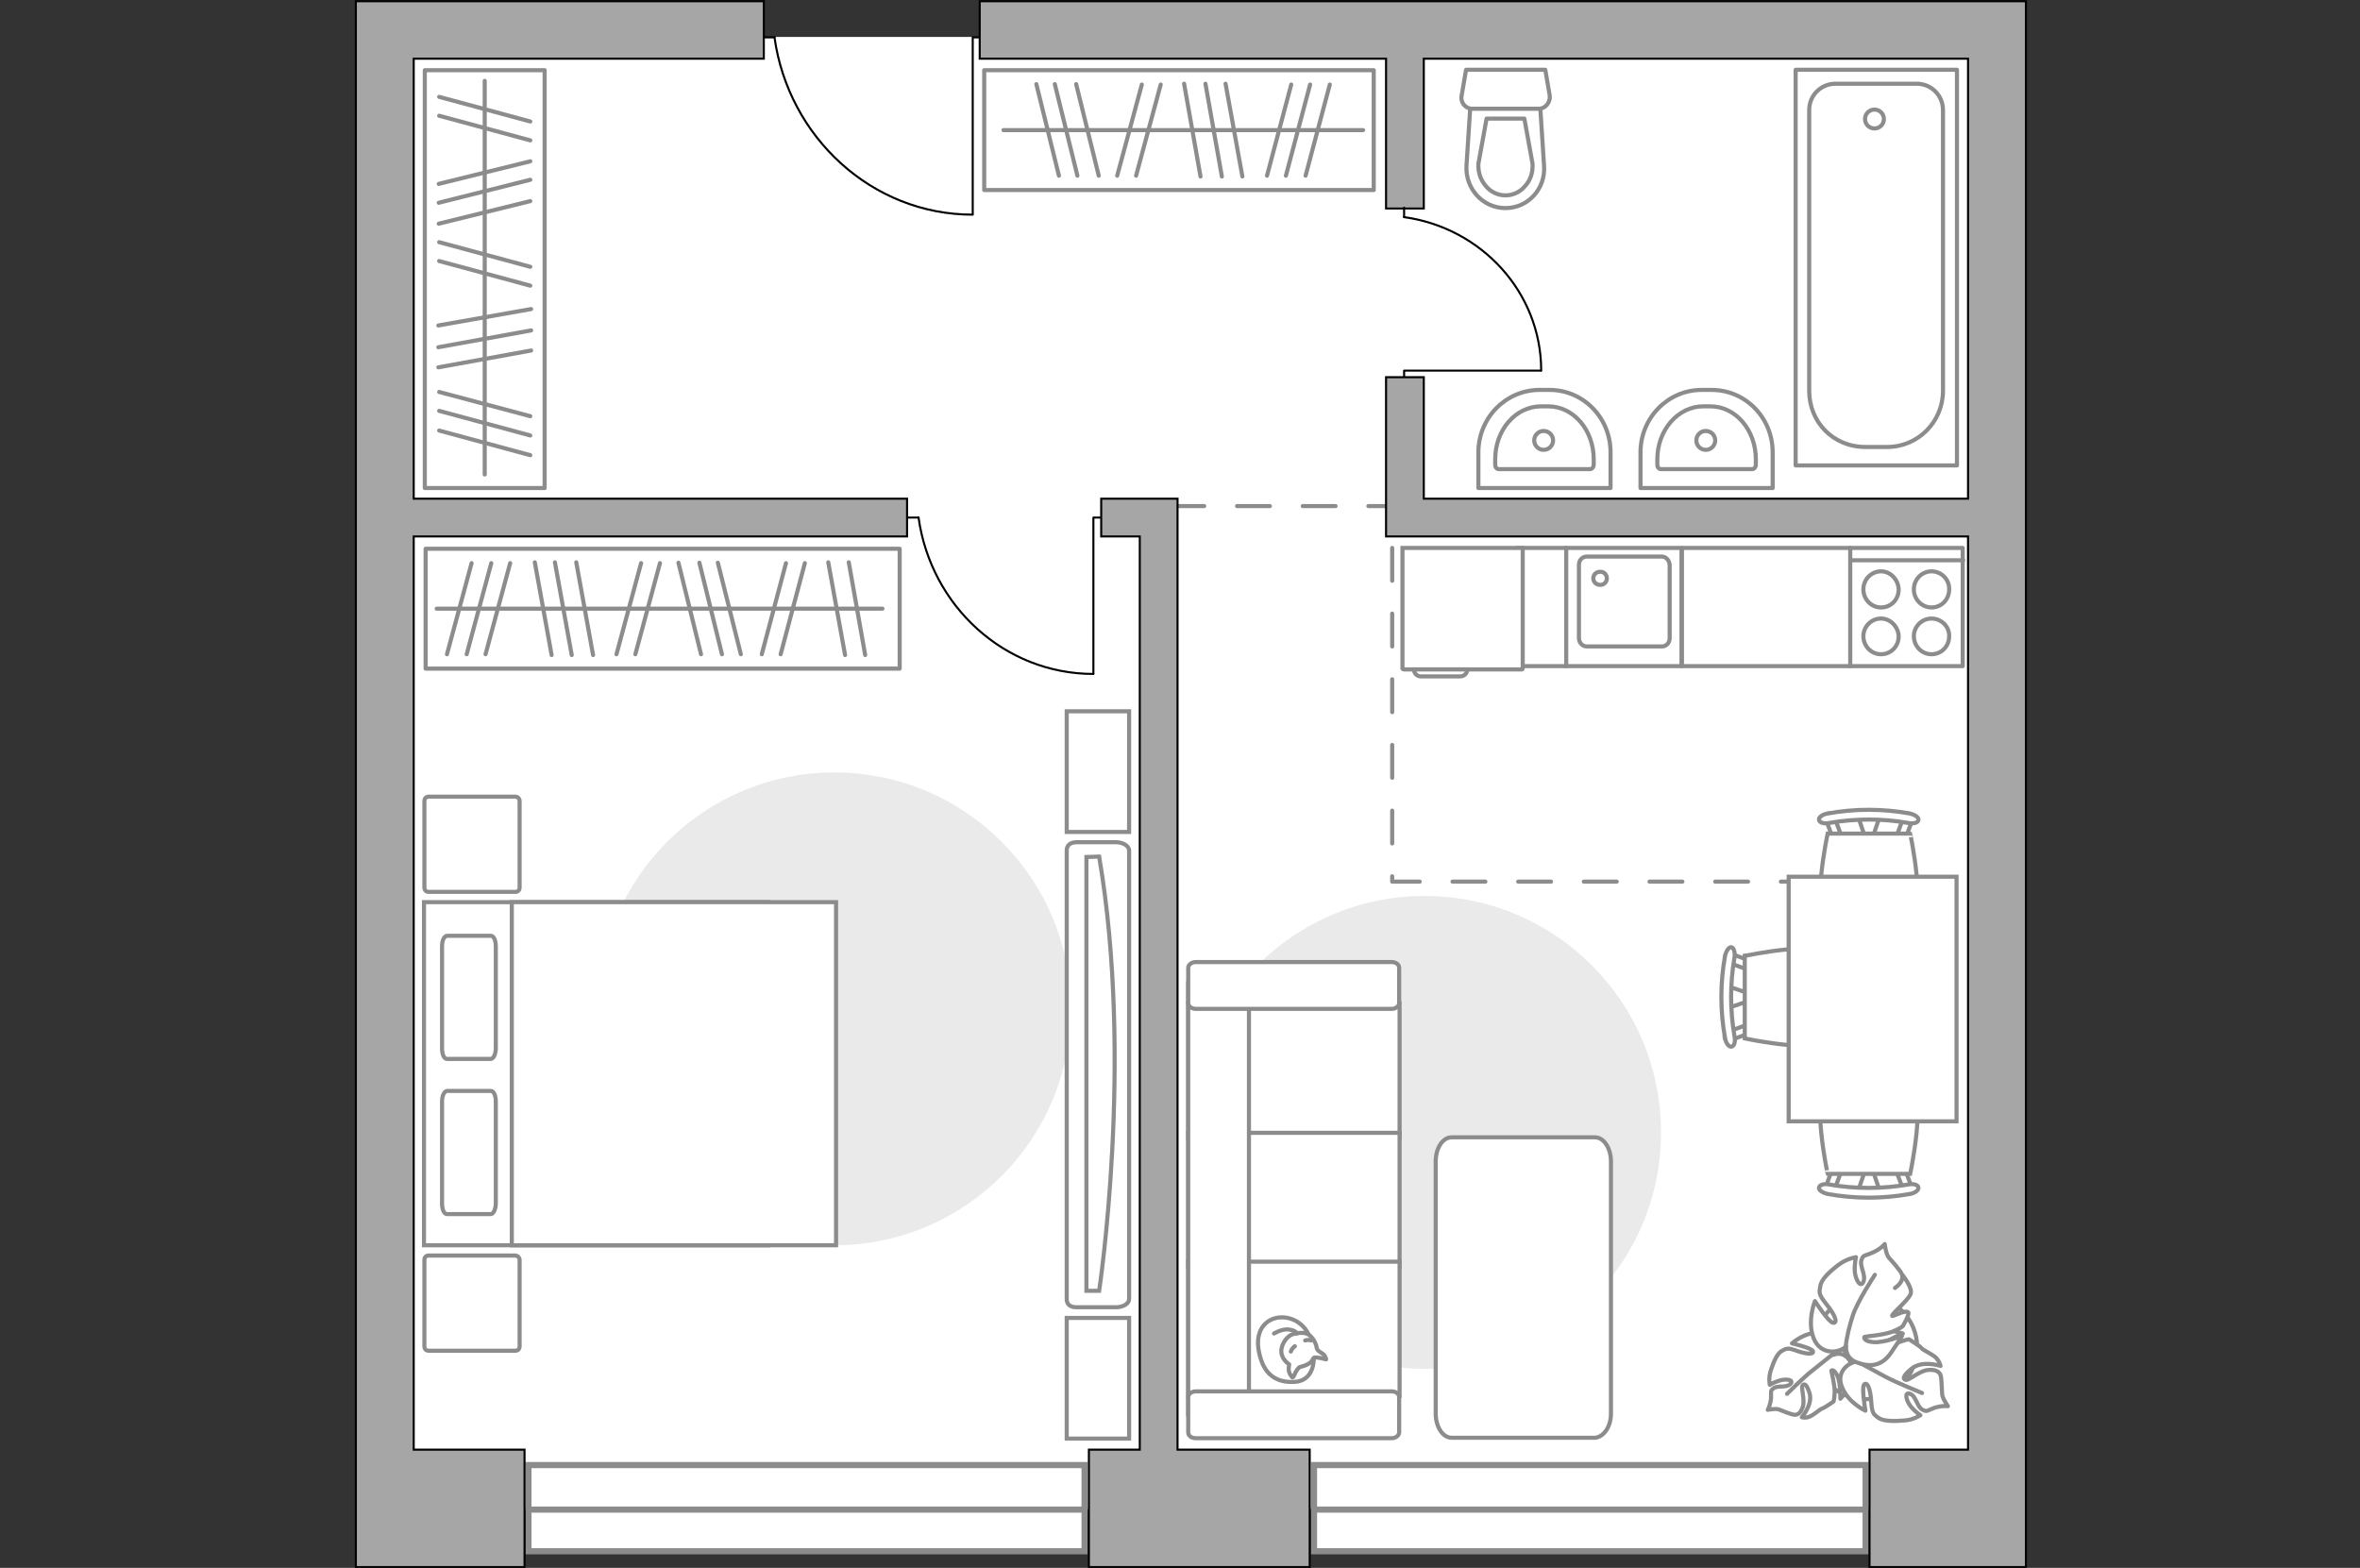 <?xml version="1.0" encoding="utf-8"?>
<!-- Generator: Adobe Illustrator 24.1.2, SVG Export Plug-In . SVG Version: 6.00 Build 0)  -->
<svg version="1.1" id="Слой_1" xmlns="http://www.w3.org/2000/svg" xmlns:xlink="http://www.w3.org/1999/xlink" x="0px" y="0px"
	 viewBox="0 0 575 382" style="enable-background:new 0 0 575 382;" xml:space="preserve">
<rect x="0" y="0" width="575" height="382" fill="#333333" stroke="none"/>
<style type="text/css">
	.st0{fill:#FFFFFF;}
	.st1{fill:#8C8C8C;}
	.st2{fill:none;stroke:#8C8C8C;stroke-width:1.5;stroke-miterlimit:10;}
	.st3{fill:none;stroke:#8C8C8C;stroke-linecap:round;stroke-linejoin:round;stroke-miterlimit:10;stroke-dasharray:8;}
	.st4{fill:#FFFFFF;stroke:#8C8C8C;stroke-linecap:round;stroke-linejoin:round;stroke-miterlimit:10;}
	.st5{fill:#FFFFFF;stroke:#8C8C8C;stroke-miterlimit:10;}
	.st6{fill:none;stroke:#000000;stroke-width:0.5;stroke-linecap:round;stroke-linejoin:round;stroke-miterlimit:10;}
	.st7{fill:#A6A6A6;stroke:#000000;stroke-width:0.5;stroke-miterlimit:10;}
	.st8{fill:#EAEAEA;}
	.st9{fill:none;stroke:#8C8C8C;stroke-linecap:round;stroke-linejoin:round;stroke-miterlimit:10;}
</style>
<g id="bg_1_">
	<rect x="97.3" y="9" class="st0" width="390.9" height="358.7"/>
</g>
<g id="windows_1_">
	<g>
		<g>
			<rect x="320.1" y="357" class="st0" width="134.4" height="21"/>
			<path class="st1" d="M453.8,357.7v19.5H320.9v-19.5H453.8 M455.3,356.2H319.4v22.5h135.9V356.2L455.3,356.2z"/>
		</g>
		<line class="st2" x1="455.3" y1="367.8" x2="319.4" y2="367.8"/>
	</g>
	<g>
		<g>
			<rect x="128.8" y="357" class="st0" width="135.5" height="21"/>
			<path class="st1" d="M263.5,357.7v19.5h-134v-19.5H263.5 M265,356.2H128v22.5h137V356.2L265,356.2z"/>
		</g>
		<line class="st2" x1="265" y1="367.8" x2="128" y2="367.8"/>
	</g>
</g>
<g id="plan">
	<polyline class="st3" points="285.4,123.3 339.2,123.3 339.2,214.8 484.7,214.8 	"/>
	<g>
		<g>
			<path id="Vector_135_2_" class="st4" d="M437.5,113.4V17h39.3v96.4H437.5z"/>
			<path id="Vector_136_2_" class="st4" d="M459.8,108.9h-5.3c-7.9,0-13.7-6.1-13.7-13.7V26.8c0-3.6,2.9-6.4,6.4-6.4H467
				c3.6,0,6.4,2.9,6.4,6.4v68.4C473.4,102.8,467.3,108.9,459.8,108.9z"/>
		</g>
		<circle class="st4" cx="456.7" cy="29" r="2.3"/>
	</g>
	<g>
		<path id="wc_4_" class="st5" d="M373.4,39.9"/>
		<g id="Group_26_4_">
			<path id="Vector_130_4_" class="st4" d="M374.9,26.5h-16.2c-1.6,0-2.9-1.5-2.6-3.1l1.1-6.4h19.3l1.1,6.4
				C377.7,25,376.5,26.5,374.9,26.5z"/>
			<path id="Vector_131_4_" class="st4" d="M366.8,50.7c-5.5,0-9.8-4.7-9.5-10.3l0.9-13.9h17.1l0.9,13.9
				C376.6,46,372.3,50.7,366.8,50.7z"/>
			<path id="Vector_132_4_" class="st4" d="M362.2,28.9l-2,11c-0.1,2,0.5,3.9,1.8,5.4c1.2,1.5,3,2.3,4.8,2.3s3.6-0.8,4.8-2.3
				c1.3-1.4,1.9-3.3,1.8-5.4l-2-11C371.4,28.9,362.2,28.9,362.2,28.9z"/>
		</g>
	</g>
	<g>
		<path id="Vector_134_5_" class="st4" d="M375.1,95h2.4c8.3,0,14.9,6.8,14.9,15.2v8.7h-32.2v-8.7C360.2,101.8,366.9,95,375.1,95z"
			/>
		<path id="Vector_133_5_" class="st4" d="M375.5,99h1.7c6.2,0,11.1,5.8,11.1,12.9v1.3c0,0.6-0.4,1.1-0.9,1.1h-22.2
			c-0.5,0-0.9-0.4-0.9-1.1v-1.3C364.3,104.7,369.3,99,375.5,99z"/>
		<circle class="st4" cx="376.1" cy="107.3" r="2.3"/>
	</g>
	<g>
		<path id="Vector_134_6_" class="st4" d="M414.6,95h2.4c8.3,0,14.9,6.8,14.9,15.2v8.7h-32.2v-8.7C399.7,101.8,406.4,95,414.6,95z"
			/>
		<path id="Vector_133_6_" class="st4" d="M415,99h1.7c6.2,0,11.1,5.8,11.1,12.9v1.3c0,0.6-0.4,1.1-0.9,1.1h-22.2
			c-0.5,0-0.9-0.4-0.9-1.1v-1.3C403.8,104.7,408.9,99,415,99z"/>
		<circle class="st4" cx="415.6" cy="107.3" r="2.3"/>
	</g>
	<g>
		<g id="Group_27_3_">
			<path id="Vector_140_3_" class="st4" d="M381.4,162.3h28.3v-28.8h-28.3V162.3z"/>
		</g>
		<path id="Vector_141_3_" class="st4" d="M404.9,135.6h-18.3c-1.1,0-1.9,0.9-1.9,2v17.9c0,1.1,0.9,2,1.9,2h18.3
			c1.1,0,1.9-0.9,1.9-2v-17.9C406.7,136.5,405.9,135.6,404.9,135.6z"/>
		<path id="Vector_139_3_" class="st4" d="M389.9,142.5c-1,0-1.7-0.7-1.7-1.6c0-0.9,0.7-1.6,1.7-1.6c0.9,0,1.6,0.7,1.6,1.6
			S390.8,142.5,389.9,142.5z"/>
	</g>
	<g id="Group_34_3_">
		<path id="Vector_158_3_" class="st6" d="M237,52.1v-43h1.8"/>
		<path id="Vector_159_3_" class="st6" d="M185.8,9.1h2.9"/>
		<path id="Vector_160_3_" class="st6" d="M188.7,9.1c3.4,24.3,23.7,43.2,48.3,43.2"/>
	</g>
	<polygon class="st7" points="86.7,381.8 86.7,0.3 186.1,0.3 186.1,14.3 100.8,14.3 100.8,121.5 221,121.5 221,130.7 100.8,130.7 
		100.8,353.2 127.8,353.2 127.8,381.8 	"/>
	<polygon class="st7" points="265.3,381.8 265.3,353.2 277.7,353.2 277.7,130.7 268.3,130.7 268.3,121.5 286.9,121.5 286.9,353.2 
		319.1,353.2 319.1,381.8 	"/>
	<polygon class="st7" points="455.5,381.8 455.5,353.2 479.5,353.2 479.5,130.7 337.7,130.7 337.7,91.9 346.9,91.9 346.9,121.5 
		479.5,121.5 479.5,14.3 346.9,14.3 346.9,50.8 337.7,50.8 337.7,14.3 238.7,14.3 238.7,0.3 493.6,0.3 493.6,381.8 	"/>
</g>
<g id="furniture_1_">
	<g>
		<path id="Vector_142_2_" class="st4" d="M450.7,162.3h27.5v-28.8h-27.5V162.3z"/>
		<g id="Group_28_2_">
			<g id="Group_29_2_">
				<path id="Vector_143_2_" class="st4" d="M470.6,150.7c-2.3,0-4.3,1.9-4.3,4.3c0,2.4,1.9,4.4,4.3,4.4s4.3-1.9,4.3-4.4
					C475,152.7,473,150.7,470.6,150.7z"/>
				<path id="Vector_144_2_" class="st4" d="M470.6,139.2c-2.3,0-4.3,1.9-4.3,4.4c0,2.4,1.9,4.4,4.3,4.4s4.3-1.9,4.3-4.4
					C475,141.2,473,139.2,470.6,139.2z"/>
			</g>
			<g id="Group_30_2_">
				<path id="Vector_145_2_" class="st4" d="M458.3,150.7c-2.3,0-4.3,1.9-4.3,4.3c0,2.4,1.9,4.4,4.3,4.4s4.3-1.9,4.3-4.4
					C462.5,152.7,460.6,150.7,458.3,150.7z"/>
				<path id="Vector_146_2_" class="st4" d="M458.3,139.2c-2.3,0-4.3,1.9-4.3,4.4c0,2.4,1.9,4.4,4.3,4.4s4.3-1.9,4.3-4.4
					C462.5,141.2,460.6,139.2,458.3,139.2z"/>
			</g>
		</g>
		<path id="Vector_147_2_" class="st4" d="M478.3,136.5h-27.2"/>
	</g>
	<rect x="409.8" y="133.5" class="st4" width="41" height="28.8"/>
	<rect x="369.6" y="133.5" class="st4" width="12" height="28.8"/>
	<g>
		<path id="Vector_8_2_" class="st5" d="M342,163.1h28.8c0.1,0,0.2-0.1,0.2-0.2v-29.4h-29.3v29.4C341.8,163,341.9,163.1,342,163.1z"
			/>
		<path id="Vector_9_2_" class="st5" d="M357.5,163.1h-13c0,1,0.8,1.7,1.7,1.7h9.5C356.7,164.8,357.5,164.1,357.5,163.1z"/>
	</g>
	<path id="Vector_4_" class="st8" d="M347.1,333.5c31.8,0,57.6-25.8,57.6-57.6s-25.8-57.6-57.6-57.6s-57.6,25.8-57.6,57.6
		S315.2,333.5,347.1,333.5z"/>
	<path id="Vector_84_2_" class="st4" d="M392.5,344.4V283c0-3.2-1.7-5.9-3.9-5.9h-34.9c-2.2,0-3.9,2.6-3.9,5.9v61.4
		c0,3.2,1.7,5.9,3.9,5.9h34.9C390.7,350.1,392.5,347.7,392.5,344.4z"/>
	<g>
		<path id="Vector_54_2_" class="st5" d="M289.5,244.5v32.7H341v-32.7L289.5,244.5L289.5,244.5z"/>
		<path id="Vector_55_2_" class="st5" d="M289.5,276v32.7H341V276H289.5z"/>
		<path id="Vector_56_2_" class="st5" d="M289.5,307.4v32.7H341v-32.7H289.5z"/>
		<path id="Vector_57_2_" class="st5" d="M304.3,242.8l-14.8-3.1v104.9h14.8V242.8z"/>
		<path id="Vector_58_2_" class="st5" d="M291.3,245.8h47.8c1,0,1.8-0.7,1.8-1.4v-8.6c0-0.8-0.8-1.4-1.8-1.4h-47.8
			c-1,0-1.8,0.7-1.8,1.4v8.6C289.5,245.1,290.3,245.8,291.3,245.8z"/>
		<path id="Vector_59_2_" class="st5" d="M291.3,350.4h47.8c1,0,1.8-0.7,1.8-1.4v-8.6c0-0.8-0.8-1.4-1.8-1.4h-47.8
			c-1,0-1.8,0.7-1.8,1.4v8.6C289.5,349.8,290.3,350.4,291.3,350.4z"/>
		<g>
			<path class="st4" d="M320.1,331c0,0,0.2,5.5-4.8,5.7s-7.8-2.4-8.7-8.1c-0.8-5.7,3.2-8.3,7.1-7.5S320.1,325.5,320.1,331z"/>
			<path class="st4" d="M316.6,333.1c0,0-0.7,0.6-1.1,1.6s-0.6,0.9-0.6,0.9s-1.1-1-0.9-2.4c0.1-0.8,0.1-0.8,0.1-0.8s-1.7-1-1.9-2.9
				c-0.2-1.9,1.4-4,2.7-4.4c1.2-0.4,3-0.6,4,0.1s1.8,2.2,1.9,3.2c0.2,1,1.6,1.2,2,2s0.3,0.8,0.3,0.8s-2.5-0.7-3-0.4
				C319.7,331.1,320,332.3,316.6,333.1z"/>
			<path class="st4" d="M315.5,328c0,0-0.7,0.4-1,1.3"/>
			<path class="st4" d="M318,326.6c0,0,0.8-0.3,1.4,0"/>
			<path class="st9" d="M316,324.9c0,0-0.2-0.8-2.2-1c-1.6-0.1-3.4,1-3.4,1"/>
		</g>
	</g>
	<g id="Group_2_6_">
		<g id="Group_3_6_">
			<path id="Vector_10_6_" class="st5" d="M458,198.9l-1.9,5.6h-1.5l-1.9-5.6H458z"/>
		</g>
		<g id="Group_4_6_">
			<path id="Vector_11_6_" class="st5" d="M447.4,204.4c-0.5,0-1-0.3-1-0.6l-1.7-4.6c-0.2-0.4,0.2-0.8,0.8-1
				c0.6-0.1,1.2,0.2,1.3,0.5l1.7,4.6c0.2,0.4-0.2,0.8-0.8,1C447.5,204.4,447.5,204.4,447.4,204.4z"/>
		</g>
		<g id="Group_5_6_">
			<path id="Vector_12_6_" class="st5" d="M463.3,204.4c-0.1,0-0.2,0-0.3,0c-0.6-0.1-1-0.5-0.8-1l1.7-4.6c0.2-0.5,0.8-0.7,1.4-0.5
				c0.6,0.1,1,0.5,0.8,1l-1.7,4.6C464.3,204.1,463.8,204.4,463.3,204.4z"/>
		</g>
		<path id="Vector_13_6_" class="st5" d="M465.4,226.6c-3.5,3.5-16.6,3.5-20.1,0c-4.2-4.2,0-23.5,0-23.5h20.1
			C465.4,203,469.6,222.4,465.4,226.6z"/>
		<path id="Vector_14_6_" class="st5" d="M464.9,200.5c-6.3-1.1-12.8-1.1-19.2,0c-1.3,0.3-2.4-0.1-2.5-0.7c-0.2-0.6,0.8-1.4,2.1-1.6
			c6.6-1.2,13.4-1.2,20,0c1.3,0.3,2.3,1,2.1,1.6C467.4,200.4,466.2,200.8,464.9,200.5z"/>
	</g>
	<g id="Group_2_5_">
		<g id="Group_3_5_">
			<path id="Vector_10_5_" class="st5" d="M421,240.3l5.6,1.9v1.5l-5.6,1.9V240.3z"/>
		</g>
		<g id="Group_4_5_">
			<path id="Vector_11_5_" class="st5" d="M426.4,250.9c0,0.5-0.3,1-0.6,1l-4.6,1.7c-0.4,0.2-0.8-0.2-1-0.8
				c-0.1-0.6,0.2-1.2,0.5-1.3l4.6-1.7c0.4-0.2,0.8,0.2,1,0.8C426.4,250.7,426.4,250.8,426.4,250.9z"/>
		</g>
		<g id="Group_5_5_">
			<path id="Vector_12_5_" class="st5" d="M426.4,235c0,0.1,0,0.2,0,0.3c-0.1,0.6-0.5,1-1,0.8l-4.6-1.7c-0.5-0.2-0.7-0.8-0.5-1.4
				c0.1-0.6,0.5-1,1-0.8l4.6,1.7C426.2,234,426.4,234.5,426.4,235z"/>
		</g>
		<path id="Vector_13_5_" class="st5" d="M448.6,232.9c3.5,3.5,3.5,16.6,0,20.1c-4.2,4.2-23.5,0-23.5,0v-20.1
			C425.1,232.9,444.5,228.7,448.6,232.9z"/>
		<path id="Vector_14_5_" class="st5" d="M422.6,233.3c-1.1,6.3-1.1,12.8,0,19.2c0.3,1.3-0.1,2.4-0.7,2.5c-0.6,0.2-1.4-0.8-1.6-2.1
			c-1.2-6.6-1.2-13.4,0-20c0.3-1.3,1-2.3,1.6-2.1C422.4,230.9,422.8,232.1,422.6,233.3z"/>
	</g>
	<g id="Group_2_4_">
		<g id="Group_3_4_">
			<path id="Vector_10_4_" class="st5" d="M452.7,290.2l1.9-5.6h1.5l1.9,5.6H452.7z"/>
		</g>
		<g id="Group_4_4_">
			<path id="Vector_11_4_" class="st5" d="M463.3,284.7c0.5,0,1,0.3,1,0.6l1.7,4.6c0.2,0.4-0.2,0.8-0.8,1c-0.6,0.1-1.2-0.2-1.3-0.5
				l-1.7-4.6c-0.2-0.4,0.2-0.8,0.8-1C463.1,284.7,463.2,284.7,463.3,284.7z"/>
		</g>
		<g id="Group_5_4_">
			<path id="Vector_12_4_" class="st5" d="M447.4,284.7c0.1,0,0.2,0,0.3,0c0.6,0.1,1,0.5,0.8,1l-1.7,4.6c-0.2,0.5-0.8,0.7-1.4,0.5
				c-0.6-0.1-1-0.5-0.8-1l1.7-4.6C446.4,285,446.9,284.7,447.4,284.7z"/>
		</g>
		<path id="Vector_13_4_" class="st5" d="M445.3,262.5c3.5-3.5,16.6-3.5,20.1,0c4.2,4.2,0,23.5,0,23.5h-20.1
			C445.3,286.1,441.1,266.7,445.3,262.5z"/>
		<path id="Vector_14_4_" class="st5" d="M445.7,288.6c6.3,1.1,12.8,1.1,19.2,0c1.3-0.3,2.4,0.1,2.5,0.7c0.2,0.6-0.8,1.4-2.1,1.6
			c-6.6,1.2-13.4,1.2-20,0c-1.3-0.3-2.3-1-2.1-1.6C443.3,288.7,444.5,288.3,445.7,288.6z"/>
	</g>
	<path id="Vector_35_2_" class="st5" d="M435.8,213.6h40.9v59.6h-33.1h-7.8V213.6z"/>
	<g>
		<path id="Vector_60_1_" class="st5" d="M443.4,334.3c3.3,6.1,11,8.4,17.1,5.1s8.4-11,5.1-17.1s-11-8.4-17.1-5.1
			S440.1,328.2,443.4,334.3z"/>
		<path class="st4" d="M446.7,330.1c0,0,2-1,3.6,0.9s2.6,4.1,0.4,6.9c-2.1,2.8-2.3,2.9-2.3,2.9s0.1-3.7-0.7-5.5
			c-0.8-1.8-1.5-1.5-1.5-1.3s0.9,3.6,0.8,5.4s-0.3,2.1-0.3,2.1s-2.3,1.6-2.8,1.7c-0.4,0.1-1.8,1.4-2.9,1.9s-2,0.2-2,0.2
			s2.7-3.1,1.9-5.8c-0.8-2.7-1.5-2.4-1.8-1.8c-0.2,0.6,0.6,3.3,0.2,4.9c-0.5,1.6-1.2,2.1-2,2.1s-3.1-1-3.9-1.3
			c-0.7-0.3-2.7,0.1-2.7,0.1s0.6-1,0.8-2.8c0.1-1.8-0.3-1.8,0.7-2.5s3,0,4-1s-0.9-1.3-2.4-0.9s-2.6,1.1-2.6,1.1s-0.4-1.7,0.3-3.7
			c0.7-2,1.5-4,2.7-4.6c1.1-0.6,1.4-0.8,3.8,0.1c2.4,0.8,4,0.8,3.7,0s-5.1-1.9-5.1-1.9s3.1-2.8,6.7-2.6
			C446.8,324.9,447.5,328.5,446.7,330.1z"/>
		<path class="st9" d="M435.4,339.6c0,0,4.1-4.1,6.2-5.7c1.4-1.1,4-3.2,5-4c1.6-1.2,3.4-1.9,5.4-2.2"/>
		<path class="st4" d="M452.9,331.7c0,0-2-1.7-0.7-4.2c1.3-2.6,3.2-4.6,7.2-3.7c4,1,4.2,1.1,4.2,1.1s-4,1.6-5.6,3.3
			c-1.6,1.7-0.9,2.3-0.7,2.2c0.2,0,3.4-2.7,5.4-3.4s2.4-0.7,2.4-0.7s2.8,1.7,3.1,2.2c0.3,0.4,2.3,1.3,3.4,2.2c1,1,1.2,2.1,1.2,2.1
			s-4.5-1.5-7.1,0.7c-2.6,2.1-1.9,2.7-1.2,2.7c0.7,0,3.3-2.2,5.1-2.4c1.9-0.2,2.8,0.3,3.2,1.2c0.3,0.8,0.3,3.8,0.4,4.7
			c0,0.9,1.4,2.9,1.4,2.9s-1.4-0.2-3.3,0.4c-1.9,0.7-1.7,1.1-3,0.4c-1.3-0.8-1.4-3.2-2.9-3.8c-1.5-0.6-1,1.6,0.1,3s2.4,2.2,2.4,2.2
			s-1.7,1.2-4.1,1.3c-2.4,0.2-5,0.2-6.2-0.7c-1.2-0.9-1.5-1.1-1.7-4.1c-0.2-2.9-0.9-4.7-1.7-4c-0.7,0.7,0.3,6.4,0.3,6.4
			s-4.4-2-5.8-6C447.3,334,450.8,331.6,452.9,331.7z"/>
		<path class="st9" d="M468.3,339.4c0,0-6.2-2.5-9-4c-1.8-1-5.2-2.8-6.6-3.6c-2-1.1-3.7-2.8-4.8-4.8"/>
		<g>
			<path class="st4" d="M461.7,313.8c1.7-1.2,2-2.4,1.7-3.3s-2.5-3.3-3.2-4.1c-0.7-0.8-1-3.3-1-3.3s-0.9,1.2-3,2.1
				c-2,0.9-2.2,0.4-2.7,1.9c-0.4,1.5,1.2,3.6,0.5,5.2s-1.9-0.5-2.1-2.5c-0.1-1.9,0.3-3.5,0.3-3.5s-2.2,0.3-4.3,1.9s-4.2,3.5-4.4,5.2
				c-0.3,1.6-0.4,2,1.6,4.5s2.7,4.4,1.6,4.4s-4.5-5.3-4.5-5.3s-2,4.9-0.3,9.1s6.3,3.6,7.9,1.9c0,0-0.4,2.8,2.5,3.9s6,1.3,8.5-2.4
				c2.5-3.7,2.6-4,2.6-4s-4.4,1.7-6.9,1.5s-2.4-1.2-2.2-1.3c0.2-0.1,4.7-0.4,6.9-1.3c2.1-0.9,2.4-1.3,2.4-1.3s1.8-3,1.3-3.4
				c-0.8-0.6-3.9,1.2-3.9,0.9c-0.1-0.6,4.5-4.2,4.6-5.7c0.1-1.6-2.1-4.3-2.1-4.3"/>
			<path class="st9" d="M456.8,310.6c0,0-4.4,6.7-5.4,10c-0.7,2.1-1.5,5.2-1.7,7.5"/>
		</g>
	</g>
	<path id="Vector_3_" class="st8" d="M260.9,245.8c0-31.8-25.8-57.6-57.6-57.6s-57.6,25.8-57.6,57.6s25.8,57.6,57.6,57.6
		S260.9,277.6,260.9,245.8z"/>
	<g>
		<path id="Vector_98_2_" class="st5" d="M187.1,303.4v-83.6h-83.8v83.6H187.1z"/>
		<path id="Vector_99_2_" class="st5" d="M203.7,219.8v83.6h-79v-73.7v-9.9h10.7H203.7z"/>
		<path id="Vector_100_2_" class="st9" d="M107.7,268.4v24.8c0,1.5,0.5,2.6,1.2,2.6h10.7c0.6,0,1.2-1.2,1.2-2.6v-24.8
			c0-1.5-0.5-2.6-1.2-2.6h-10.7C108.2,265.9,107.7,267,107.7,268.4z"/>
		<path id="Vector_101_2_" class="st9" d="M107.7,230.6v24.8c0,1.5,0.5,2.6,1.2,2.6h10.7c0.6,0,1.2-1.2,1.2-2.6v-24.8
			c0-1.5-0.5-2.6-1.2-2.6h-10.7C108.2,228.1,107.7,229.1,107.7,230.6z"/>
	</g>
	<path id="Vector_5_4_" class="st4" d="M125.5,194.1h-21c-0.7,0-1.1,0.4-1.1,1.1v21c0,0.7,0.4,1.1,1.1,1.1h21c0.7,0,1.1-0.4,1.1-1.1
		v-21C126.6,194.5,126.1,194.1,125.5,194.1z"/>
	<path id="Vector_5_3_" class="st4" d="M125.5,305.9h-21c-0.7,0-1.1,0.4-1.1,1.1v21c0,0.7,0.4,1.1,1.1,1.1h21c0.7,0,1.1-0.4,1.1-1.1
		v-21C126.6,306.4,126.1,305.9,125.5,305.9z"/>
	<g>
		<path id="Vector_90_2_" class="st5" d="M275.1,316.5c0,1.1-1.4,2-3.2,2h-9.6c-1.8,0-2.4-0.9-2.4-2V207.2c0-1.1,0.7-2,2.4-2h9.6
			c1.7,0,3.2,0.9,3.2,2V316.5z"/>
		<path id="Vector_91_2_" class="st5" d="M264.7,208.8v105.7h3.1c0,0,8.5-56.1,0-105.8L264.7,208.8z"/>
	</g>
	<path id="Vector_93_4_" class="st5" d="M259.9,321.1v29.4h15.2v-29.4H259.9z"/>
	<path id="Vector_93_3_" class="st5" d="M259.9,173.3v29.4h15.2v-29.4H259.9z"/>
	<rect x="103.5" y="17.1" class="st9" width="29.2" height="101.8"/>
	<line class="st9" x1="129.4" y1="75.3" x2="106.8" y2="79.3"/>
	<line class="st9" x1="129.4" y1="80.5" x2="106.8" y2="84.6"/>
	<line class="st9" x1="129.4" y1="85.4" x2="106.8" y2="89.5"/>
	<line class="st9" x1="129.2" y1="101.4" x2="107" y2="95.5"/>
	<line class="st9" x1="129.2" y1="106.1" x2="107" y2="100.1"/>
	<line class="st9" x1="129.2" y1="65" x2="107" y2="59"/>
	<line class="st9" x1="129.2" y1="69.6" x2="107" y2="63.6"/>
	<line class="st9" x1="129.2" y1="110.9" x2="107" y2="104.9"/>
	<line class="st9" x1="129.2" y1="29.6" x2="107" y2="23.6"/>
	<line class="st9" x1="129.2" y1="34.2" x2="107" y2="28.2"/>
	<line class="st9" x1="129.2" y1="39.3" x2="106.9" y2="44.8"/>
	<line class="st9" x1="129.2" y1="49" x2="106.9" y2="54.5"/>
	<line class="st9" x1="129.2" y1="43.8" x2="106.9" y2="49.4"/>
	<line class="st9" x1="118.1" y1="19.7" x2="118.1" y2="115.6"/>
	<rect x="239.8" y="17.1" class="st9" width="94.9" height="29.2"/>
	<line class="st9" x1="288.5" y1="20.4" x2="292.5" y2="43"/>
	<line class="st9" x1="293.7" y1="20.4" x2="297.7" y2="43"/>
	<line class="st9" x1="298.6" y1="20.4" x2="302.7" y2="43"/>
	<line class="st9" x1="314.6" y1="20.6" x2="308.7" y2="42.8"/>
	<line class="st9" x1="319.2" y1="20.6" x2="313.3" y2="42.8"/>
	<line class="st9" x1="278.2" y1="20.6" x2="272.2" y2="42.8"/>
	<line class="st9" x1="282.8" y1="20.6" x2="276.8" y2="42.8"/>
	<line class="st9" x1="324" y1="20.6" x2="318.1" y2="42.8"/>
	<line class="st9" x1="252.5" y1="20.5" x2="258" y2="42.8"/>
	<line class="st9" x1="262.2" y1="20.5" x2="267.7" y2="42.8"/>
	<line class="st9" x1="257" y1="20.5" x2="262.5" y2="42.8"/>
	<line class="st9" x1="244.5" y1="31.7" x2="332.1" y2="31.7"/>
	<rect x="103.7" y="133.7" class="st9" width="115.5" height="29.2"/>
	<line class="st9" x1="144.5" y1="159.6" x2="140.4" y2="137"/>
	<line class="st9" x1="139.3" y1="159.6" x2="135.2" y2="137"/>
	<line class="st9" x1="134.4" y1="159.6" x2="130.3" y2="137"/>
	<line class="st9" x1="210.8" y1="159.6" x2="206.8" y2="137"/>
	<line class="st9" x1="205.9" y1="159.6" x2="201.8" y2="137"/>
	<line class="st9" x1="118.3" y1="159.4" x2="124.3" y2="137.2"/>
	<line class="st9" x1="113.7" y1="159.4" x2="119.7" y2="137.2"/>
	<line class="st9" x1="154.8" y1="159.4" x2="160.8" y2="137.2"/>
	<line class="st9" x1="150.2" y1="159.4" x2="156.2" y2="137.2"/>
	<line class="st9" x1="108.9" y1="159.4" x2="114.9" y2="137.2"/>
	<line class="st9" x1="190.2" y1="159.4" x2="196.1" y2="137.2"/>
	<line class="st9" x1="185.6" y1="159.4" x2="191.5" y2="137.2"/>
	<line class="st9" x1="180.5" y1="159.4" x2="174.9" y2="137.1"/>
	<line class="st9" x1="170.8" y1="159.4" x2="165.3" y2="137.1"/>
	<line class="st9" x1="175.9" y1="159.4" x2="170.4" y2="137.1"/>
	<line class="st9" x1="215" y1="148.3" x2="106.4" y2="148.3"/>
	<g id="Group_34_5_">
		<path id="Vector_158_5_" class="st6" d="M266.4,164.1v-38h1.6"/>
		<path id="Vector_159_5_" class="st6" d="M221.2,126.1h2.6"/>
		<path id="Vector_160_5_" class="st6" d="M223.8,126.1c3,21.5,20.9,38.1,42.6,38.1"/>
	</g>
	<g id="Group_34_4_">
		<path id="Vector_158_4_" class="st6" d="M375.4,90.3h-33.3v1.4"/>
		<path id="Vector_159_4_" class="st6" d="M342.1,50.6v2.3"/>
		<path id="Vector_160_4_" class="st6" d="M342.1,52.9c18.8,2.6,33.4,18.3,33.4,37.4"/>
	</g>
</g>
<g id="points">
	<path id="hallway" class="st7" d="M232.1,85.4"/>
	<path id="wc_x5F_bedroom" class="st7" d="M404.6,66.6"/>
	<path id="bedroom_x5F_1" class="st7" d="M191.5,332.6"/>
	<path id="kitchen" class="st7" d="M409.8,188.6"/>
	<path id="bedroom_x5F_2" class="st7" d="M371.1,313.8"/>
</g>
</svg>
